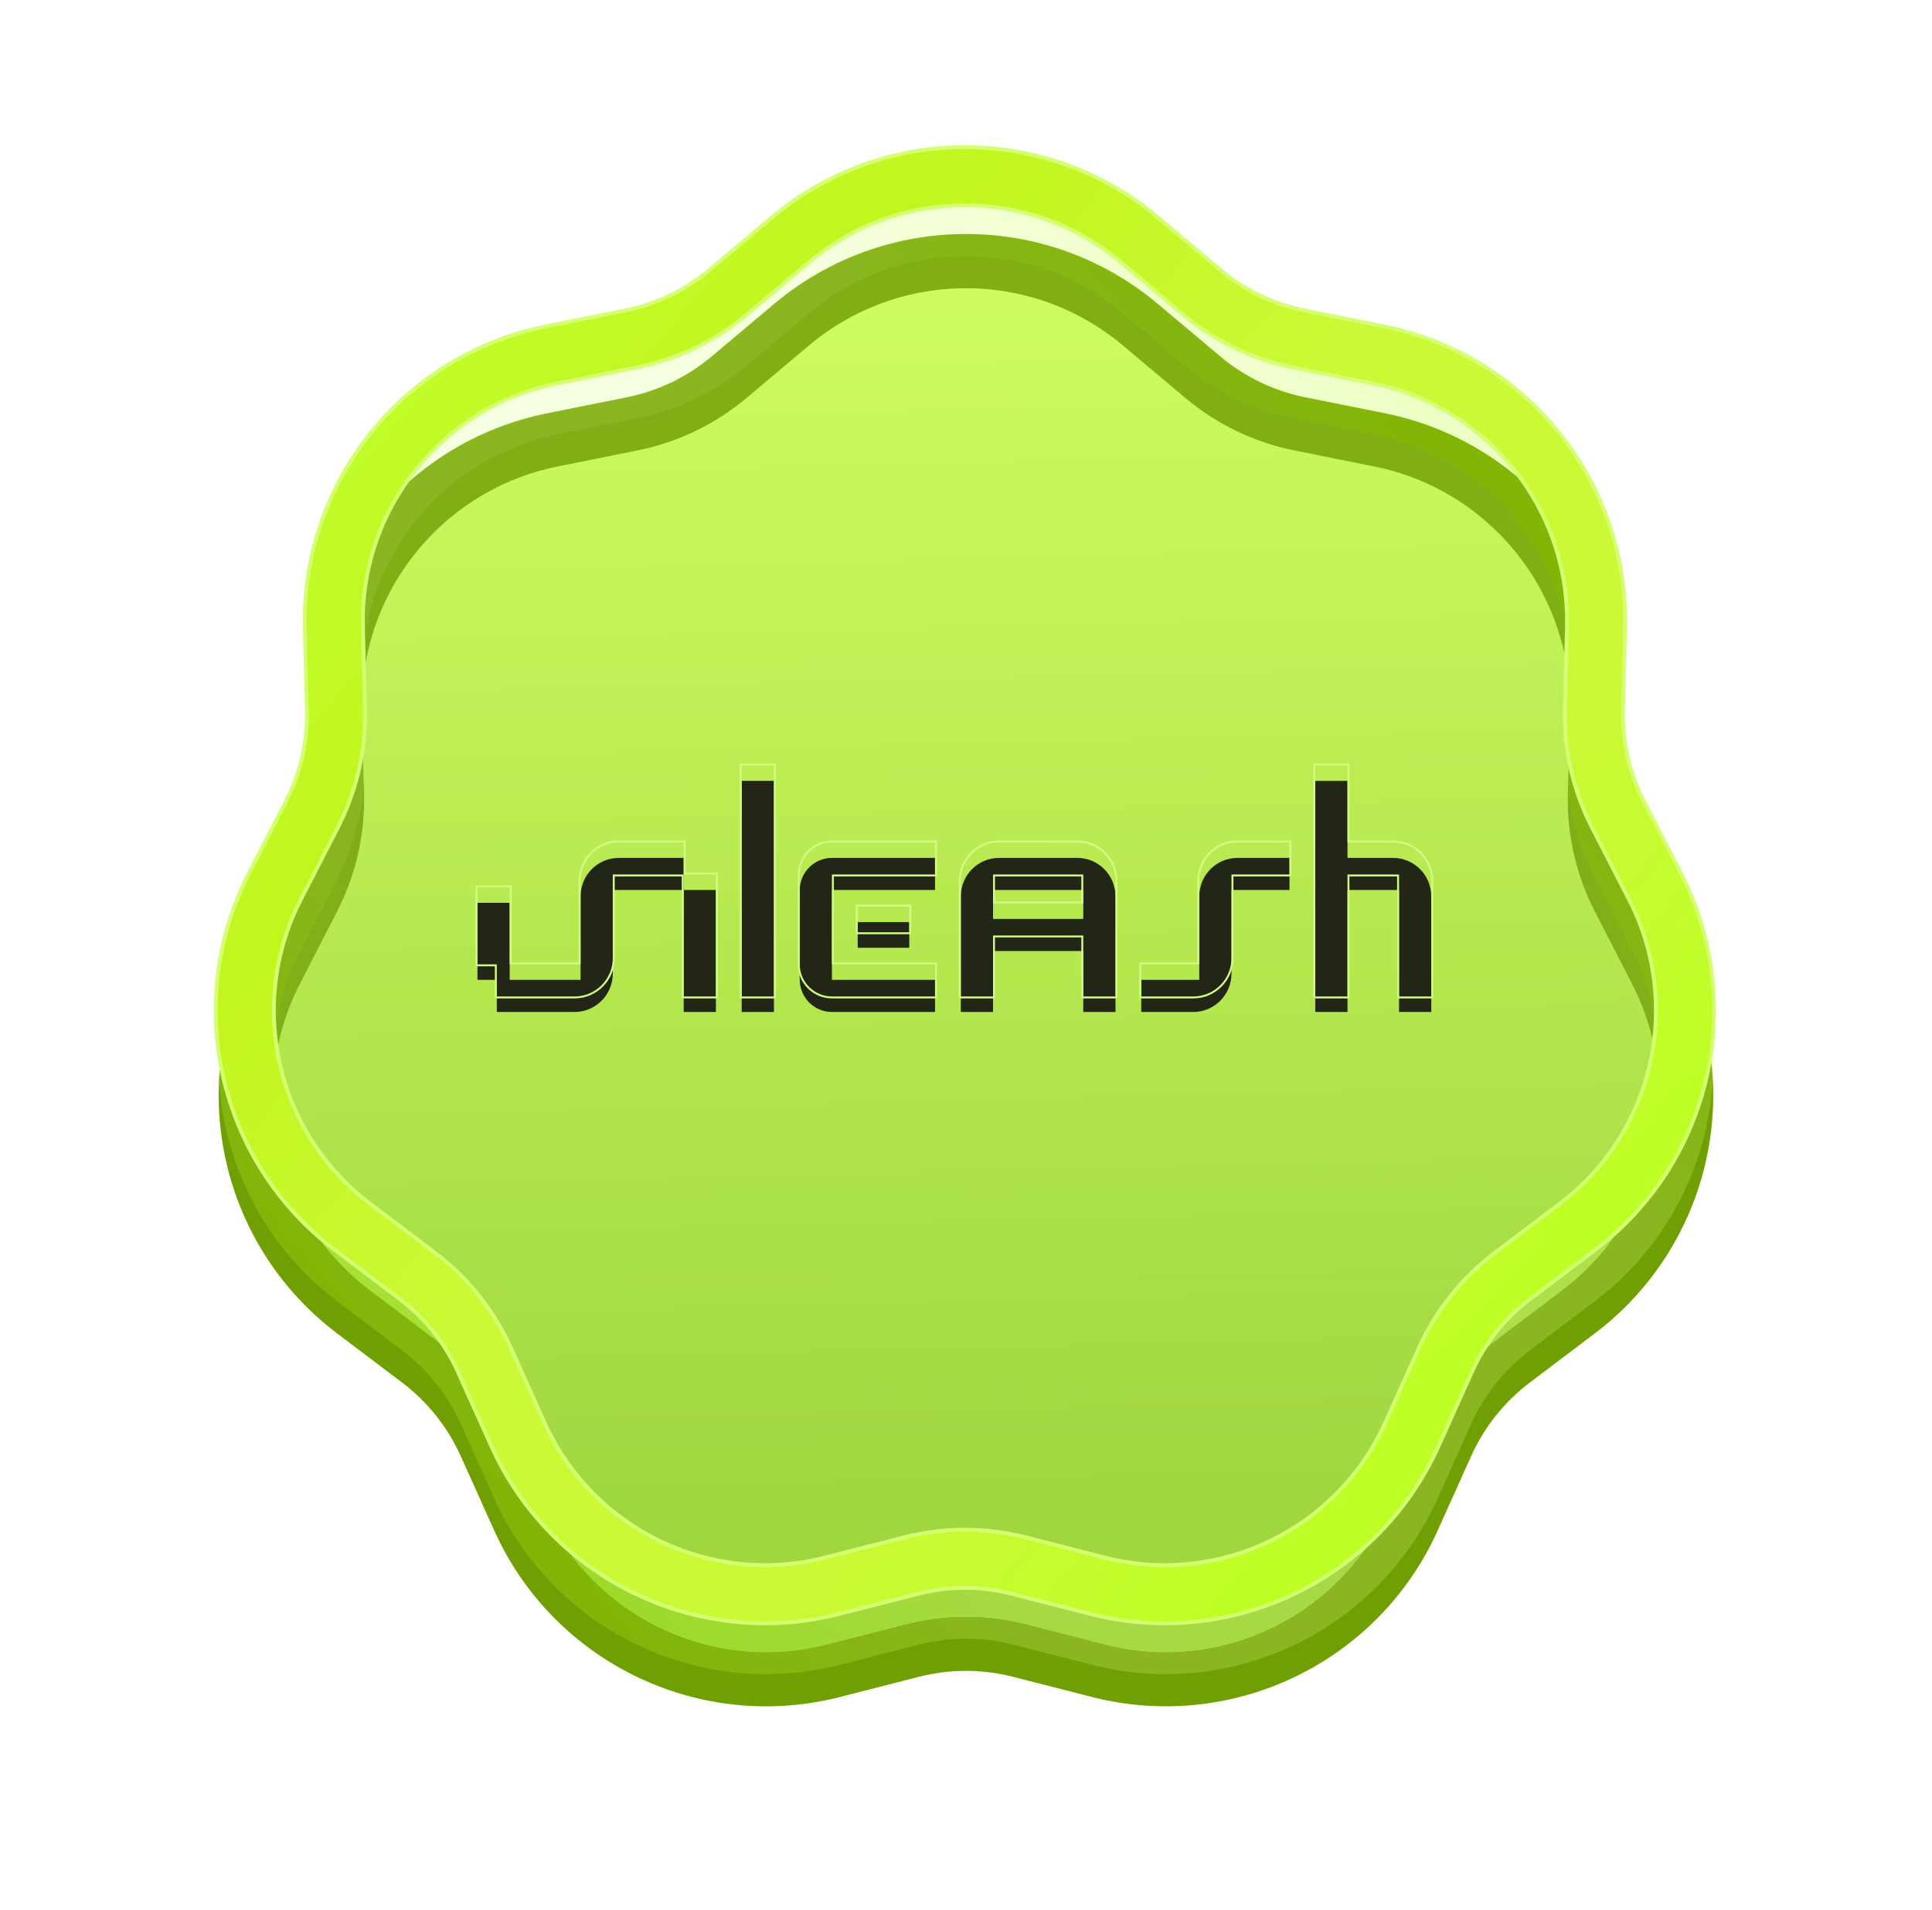 <svg width="436" height="431" viewBox="0 0 436 431" fill="none" xmlns="http://www.w3.org/2000/svg">
<g filter="url(#filter0_ddd_5824_28782)">
<path d="M182.558 70.703C203.041 53.479 232.943 53.479 253.426 70.703L267.499 82.537C274.57 88.483 283.024 92.554 292.081 94.375L310.108 97.999C336.345 103.274 354.989 126.653 354.294 153.406L353.816 171.787C353.576 181.023 355.664 190.171 359.887 198.387L368.293 214.741C380.527 238.543 373.873 267.696 352.523 283.832L337.854 294.919C330.484 300.49 324.634 307.826 320.843 316.251L313.298 333.019C302.317 357.425 275.376 370.399 249.448 363.767L231.634 359.211C222.684 356.922 213.301 356.922 204.35 359.211L186.536 363.767C160.608 370.399 133.667 357.425 122.686 333.019L115.141 316.251C111.35 307.826 105.5 300.49 98.13 294.919L83.461 283.832C62.111 267.696 55.457 238.543 67.692 214.741L76.097 198.387C80.321 190.171 82.409 181.023 82.169 171.787L81.691 153.406C80.995 126.653 99.639 103.274 125.876 97.999L143.903 94.375C152.96 92.554 161.414 88.483 168.485 82.537L182.558 70.703Z" fill="url(#paint0_linear_5824_28782)"/>
<path d="M182.558 70.703C203.041 53.479 232.943 53.479 253.426 70.703L267.499 82.537C274.57 88.483 283.024 92.554 292.081 94.375L310.108 97.999C336.345 103.274 354.989 126.653 354.294 153.406L353.816 171.787C353.576 181.023 355.664 190.171 359.887 198.387L368.293 214.741C380.527 238.543 373.873 267.696 352.523 283.832L337.854 294.919C330.484 300.49 324.634 307.826 320.843 316.251L313.298 333.019C302.317 357.425 275.376 370.399 249.448 363.767L231.634 359.211C222.684 356.922 213.301 356.922 204.35 359.211L186.536 363.767C160.608 370.399 133.667 357.425 122.686 333.019L115.141 316.251C111.35 307.826 105.5 300.49 98.13 294.919L83.461 283.832C62.111 267.696 55.457 238.543 67.692 214.741L76.097 198.387C80.321 190.171 82.409 181.023 82.169 171.787L81.691 153.406C80.995 126.653 99.639 103.274 125.876 97.999L143.903 94.375C152.96 92.554 161.414 88.483 168.485 82.537L182.558 70.703Z" fill="url(#paint1_linear_5824_28782)" fill-opacity="0.4"/>
<path d="M257.364 66.021C234.605 46.883 201.38 46.883 178.621 66.021L164.548 77.855C158.263 83.14 150.748 86.759 142.697 88.377L124.671 92.002C95.518 97.863 74.803 123.839 75.575 153.565L76.053 171.946C76.267 180.156 74.411 188.287 70.657 195.591L62.251 211.944C48.657 238.391 56.05 270.783 79.773 288.713L94.442 299.799C100.993 304.751 106.193 311.272 109.563 318.761L117.107 335.529C129.309 362.646 159.243 377.062 188.052 369.694L205.866 365.138C213.822 363.103 222.162 363.103 230.118 365.138L247.932 369.694C276.741 377.062 306.676 362.646 318.877 335.529L326.422 318.761C329.791 311.272 334.991 304.751 341.543 299.799L356.212 288.713C379.934 270.783 387.327 238.391 373.734 211.944L365.328 195.591C361.574 188.287 359.718 180.156 359.931 171.946L360.409 153.565C361.182 123.839 340.466 97.863 311.314 92.002L293.287 88.377C285.236 86.759 277.722 83.14 271.436 77.855L257.364 66.021Z" stroke="url(#paint2_linear_5824_28782)" stroke-width="12.235"/>
<path d="M257.364 66.021C234.605 46.883 201.38 46.883 178.621 66.021L164.548 77.855C158.263 83.14 150.748 86.759 142.697 88.377L124.671 92.002C95.518 97.863 74.803 123.839 75.575 153.565L76.053 171.946C76.267 180.156 74.411 188.287 70.657 195.591L62.251 211.944C48.657 238.391 56.05 270.783 79.773 288.713L94.442 299.799C100.993 304.751 106.193 311.272 109.563 318.761L117.107 335.529C129.309 362.646 159.243 377.062 188.052 369.694L205.866 365.138C213.822 363.103 222.162 363.103 230.118 365.138L247.932 369.694C276.741 377.062 306.676 362.646 318.877 335.529L326.422 318.761C329.791 311.272 334.991 304.751 341.543 299.799L356.212 288.713C379.934 270.783 387.327 238.391 373.734 211.944L365.328 195.591C361.574 188.287 359.718 180.156 359.931 171.946L360.409 153.565C361.182 123.839 340.466 97.863 311.314 92.002L293.287 88.377C285.236 86.759 277.722 83.14 271.436 77.855L257.364 66.021Z" stroke="#709F04" stroke-width="12.235"/>
</g>
<g style="mix-blend-mode:overlay" opacity="0.24">
<path d="M257.364 66.021C234.605 46.883 201.38 46.883 178.621 66.021L164.548 77.855C158.263 83.14 150.748 86.759 142.697 88.377L124.671 92.002C95.518 97.863 74.803 123.839 75.575 153.565L76.053 171.946C76.267 180.156 74.411 188.287 70.657 195.591L62.251 211.944C48.657 238.391 56.05 270.783 79.773 288.713L94.442 299.799C100.993 304.751 106.193 311.272 109.563 318.761L117.107 335.529C129.309 362.646 159.243 377.062 188.052 369.694L205.866 365.138C213.822 363.103 222.162 363.103 230.118 365.138L247.932 369.694C276.741 377.062 306.676 362.646 318.877 335.529L326.422 318.761C329.791 311.272 334.991 304.751 341.543 299.799L356.212 288.713C379.934 270.783 387.327 238.391 373.734 211.944L365.328 195.591C361.574 188.287 359.718 180.156 359.931 171.946L360.409 153.565C361.182 123.839 340.466 97.863 311.314 92.002L293.287 88.377C285.236 86.759 277.722 83.14 271.436 77.855L257.364 66.021Z" fill="url(#paint3_linear_5824_28782)" fill-opacity="0.48"/>
<path d="M257.364 66.021C234.605 46.883 201.38 46.883 178.621 66.021L164.548 77.855C158.263 83.14 150.748 86.759 142.697 88.377L124.671 92.002C95.518 97.863 74.803 123.839 75.575 153.565L76.053 171.946C76.267 180.156 74.411 188.287 70.657 195.591L62.251 211.944C48.657 238.391 56.05 270.783 79.773 288.713L94.442 299.799C100.993 304.751 106.193 311.272 109.563 318.761L117.107 335.529C129.309 362.646 159.243 377.062 188.052 369.694L205.866 365.138C213.822 363.103 222.162 363.103 230.118 365.138L247.932 369.694C276.741 377.062 306.676 362.646 318.877 335.529L326.422 318.761C329.791 311.272 334.991 304.751 341.543 299.799L356.212 288.713C379.934 270.783 387.327 238.391 373.734 211.944L365.328 195.591C361.574 188.287 359.718 180.156 359.931 171.946L360.409 153.565C361.182 123.839 340.466 97.863 311.314 92.002L293.287 88.377C285.236 86.759 277.722 83.14 271.436 77.855L257.364 66.021Z" fill="url(#paint4_linear_5824_28782)" fill-opacity="0.4"/>
<path d="M257.364 66.021C234.605 46.883 201.38 46.883 178.621 66.021L164.548 77.855C158.263 83.14 150.748 86.759 142.697 88.377L124.671 92.002C95.518 97.863 74.803 123.839 75.575 153.565L76.053 171.946C76.267 180.156 74.411 188.287 70.657 195.591L62.251 211.944C48.657 238.391 56.05 270.783 79.773 288.713L94.442 299.799C100.993 304.751 106.193 311.272 109.563 318.761L117.107 335.529C129.309 362.646 159.243 377.062 188.052 369.694L205.866 365.138C213.822 363.103 222.162 363.103 230.118 365.138L247.932 369.694C276.741 377.062 306.676 362.646 318.877 335.529L326.422 318.761C329.791 311.272 334.991 304.751 341.543 299.799L356.212 288.713C379.934 270.783 387.327 238.391 373.734 211.944L365.328 195.591C361.574 188.287 359.718 180.156 359.931 171.946L360.409 153.565C361.182 123.839 340.466 97.863 311.314 92.002L293.287 88.377C285.236 86.759 277.722 83.14 271.436 77.855L257.364 66.021Z" stroke="url(#paint5_linear_5824_28782)" stroke-width="12.235"/>
</g>
<g filter="url(#filter1_i_5824_28782)">
<path d="M211.012 190.065V197.307H187.742V217.584H211.012V224.826L187.741 224.826C183.725 224.826 180.469 221.54 180.469 217.486V197.406C180.469 193.352 183.725 190.065 187.742 190.065H211.012Z" fill="#212616"/>
<path d="M205.194 204.549V210.342H193.559V204.549H205.194Z" fill="#212616"/>
<path d="M304.092 172.685H296.82V224.826H304.092V197.307L315.727 197.307V224.826H322.999L323 198.756C323 193.956 319.145 190.065 314.39 190.065H304.092V172.685Z" fill="#212616"/>
<path d="M154.289 197.307H138.292L138.292 216.135C138.293 220.935 134.438 224.826 129.682 224.826H112.114V217.584H107.75V200.203H115.022V217.584L131.02 217.584L131.019 198.756C131.019 193.956 134.874 190.065 139.629 190.065L154.289 190.065V197.307L161.561 197.307V224.826H154.289V197.307Z" fill="#212616"/>
<path d="M174.652 172.685H167.381V224.826H174.652V172.685Z" fill="#212616"/>
<path d="M270.643 217.584H257.552V224.826H269.304C274.059 224.826 277.914 220.935 277.914 216.136L277.915 197.307L291.004 197.307V190.065H279.253C274.498 190.065 270.643 193.956 270.643 198.755L270.643 217.584Z" fill="#212616"/>
<path fill-rule="evenodd" clip-rule="evenodd" d="M244.464 224.826H251.736V198.755C251.736 193.956 247.881 190.065 243.126 190.065H225.44C220.685 190.065 216.83 193.956 216.83 198.755L216.829 224.826H224.101V211.066L244.464 211.066V224.826ZM244.464 203.825V197.307H224.101V203.825H244.464Z" fill="#212616"/>
</g>
<path d="M211.231 190.065V189.846H211.012H187.742C183.603 189.846 180.251 193.233 180.251 197.406V217.486C180.251 221.659 183.602 225.045 187.741 225.045L211.012 225.045L211.231 225.045V224.826V217.584V217.365H211.012H187.961V197.526H211.012H211.231V197.307V190.065ZM205.413 204.549V204.33H205.194H193.559H193.34V204.549V210.342V210.561H193.559H205.194H205.413V210.342V204.549ZM304.311 172.685V172.466H304.092H296.82H296.601V172.685V224.826V225.045H296.82H304.092H304.311V224.826V197.526L315.508 197.526V224.826V225.045H315.727H322.999H323.218L323.218 224.826L323.219 198.756C323.219 193.837 319.268 189.847 314.39 189.847H304.311V172.685ZM111.895 224.826V225.045H112.114H129.682C134.56 225.045 138.511 221.054 138.511 216.135L138.51 197.526H154.071V224.826V225.045H154.289H161.561H161.78V224.826V197.307V197.088L161.561 197.088L154.508 197.088V190.065V189.846H154.289L139.629 189.846C134.751 189.846 130.8 193.837 130.801 198.756L130.801 217.365L115.241 217.365V200.203V199.985H115.022H107.75H107.531V200.203V217.584V217.803H107.75H111.895V224.826ZM174.871 172.685V172.466H174.652H167.381H167.162V172.685V224.826V225.045H167.381H174.652H174.871V224.826V172.685ZM270.424 198.755L270.424 217.365H257.552H257.333V217.584V224.826V225.045H257.552H269.304C274.181 225.045 278.132 221.054 278.133 216.136L278.133 197.526L291.004 197.526H291.223V197.307V190.065V189.847H291.004H279.253C274.375 189.847 270.424 193.837 270.424 198.755ZM244.245 224.826V225.044H244.464H251.736H251.955V224.826V198.755C251.955 193.837 248.004 189.846 243.126 189.846H225.44C220.562 189.846 216.612 193.837 216.611 198.755L216.61 224.826L216.61 225.044H216.829H224.101H224.32V224.826V211.285L244.245 211.285V224.826ZM224.32 197.526H244.245V203.606H224.32V197.526Z" stroke="#D2FA84" stroke-width="0.438"/>
<path d="M98.157 282.657L83.488 271.57C62.308 255.561 55.707 226.64 67.844 203.027L76.25 186.674C80.507 178.392 82.611 169.171 82.369 159.862L81.891 141.481C81.201 114.941 99.697 91.748 125.726 86.514L143.753 82.89C152.882 81.055 161.403 76.951 168.53 70.958L182.603 59.124C202.923 42.037 232.588 42.037 252.908 59.124L266.981 70.958C274.108 76.951 282.629 81.055 291.758 82.89L309.785 86.514C335.814 91.748 354.31 114.941 353.62 141.481L353.142 159.862C352.9 169.171 355.004 178.392 359.261 186.674L367.667 203.027C379.804 226.64 373.203 255.561 352.023 271.57L337.354 282.657C329.925 288.271 324.028 295.665 320.207 304.158L312.663 320.926C301.769 345.138 275.042 358.008 249.32 351.43L231.506 346.874C222.484 344.567 213.027 344.567 204.005 346.874L186.191 351.43C160.469 358.008 133.742 345.138 122.848 320.926L115.304 304.158C111.483 295.665 105.586 288.271 98.157 282.657ZM275.419 60.924L261.346 49.09C236.148 27.902 199.363 27.902 174.165 49.09L160.093 60.924C154.649 65.502 148.141 68.636 141.168 70.038L123.142 73.662C90.865 80.151 67.93 108.911 68.786 141.822L69.264 160.203C69.449 167.313 67.841 174.355 64.59 180.681L56.184 197.034C41.134 226.315 49.319 262.177 75.584 282.028L90.252 293.115C95.927 297.404 100.43 303.051 103.348 309.537L110.893 326.305C124.402 356.328 157.544 372.288 189.44 364.131L207.253 359.575C214.144 357.813 221.367 357.813 228.258 359.575L246.071 364.131C277.967 372.288 311.109 356.328 324.618 326.305L332.163 309.537C335.081 303.051 339.585 297.404 345.259 293.115L359.927 282.028C386.192 262.177 394.377 226.315 379.327 197.034L370.921 180.681C367.67 174.355 366.062 167.313 366.247 160.203L366.725 141.822C367.581 108.911 344.646 80.151 312.369 73.662L294.343 70.038C287.37 68.636 280.862 65.502 275.419 60.924Z" fill="url(#paint6_linear_5824_28782)" stroke="#D4FF70" stroke-width="0.875"/>
<defs>
<filter id="filter0_ddd_5824_28782" x="0.363" y="0.176" width="435.258" height="430.178" filterUnits="userSpaceOnUse" color-interpolation-filters="sRGB">
<feFlood flood-opacity="0" result="BackgroundImageFix"/>
<feColorMatrix in="SourceAlpha" type="matrix" values="0 0 0 0 0 0 0 0 0 0 0 0 0 0 0 0 0 0 127 0" result="hardAlpha"/>
<feOffset/>
<feGaussianBlur stdDeviation="12.25"/>
<feComposite in2="hardAlpha" operator="out"/>
<feColorMatrix type="matrix" values="0 0 0 0 0.376 0 0 0 0 0.514 0 0 0 0 0.063 0 0 0 0.4 0"/>
<feBlend mode="normal" in2="BackgroundImageFix" result="effect1_dropShadow_5824_28782"/>
<feColorMatrix in="SourceAlpha" type="matrix" values="0 0 0 0 0 0 0 0 0 0 0 0 0 0 0 0 0 0 127 0" result="hardAlpha"/>
<feOffset dy="3.626"/>
<feGaussianBlur stdDeviation="24.5"/>
<feComposite in2="hardAlpha" operator="out"/>
<feColorMatrix type="matrix" values="0 0 0 0 0.376 0 0 0 0 0.514 0 0 0 0 0.063 0 0 0 0.1 0"/>
<feBlend mode="normal" in2="effect1_dropShadow_5824_28782" result="effect2_dropShadow_5824_28782"/>
<feColorMatrix in="SourceAlpha" type="matrix" values="0 0 0 0 0 0 0 0 0 0 0 0 0 0 0 0 0 0 127 0" result="hardAlpha"/>
<feOffset dy="3.626"/>
<feGaussianBlur stdDeviation="5.25"/>
<feComposite in2="hardAlpha" operator="out"/>
<feColorMatrix type="matrix" values="0 0 0 0 0.378 0 0 0 0 0.513 0 0 0 0 0.064 0 0 0 1 0"/>
<feBlend mode="normal" in2="effect2_dropShadow_5824_28782" result="effect3_dropShadow_5824_28782"/>
<feBlend mode="normal" in="SourceGraphic" in2="effect3_dropShadow_5824_28782" result="shape"/>
</filter>
<filter id="filter1_i_5824_28782" x="107.312" y="172.247" width="216.125" height="56.516" filterUnits="userSpaceOnUse" color-interpolation-filters="sRGB">
<feFlood flood-opacity="0" result="BackgroundImageFix"/>
<feBlend mode="normal" in="SourceGraphic" in2="BackgroundImageFix" result="shape"/>
<feColorMatrix in="SourceAlpha" type="matrix" values="0 0 0 0 0 0 0 0 0 0 0 0 0 0 0 0 0 0 127 0" result="hardAlpha"/>
<feOffset dy="3.5"/>
<feGaussianBlur stdDeviation="3.5"/>
<feComposite in2="hardAlpha" operator="arithmetic" k2="-1" k3="1"/>
<feColorMatrix type="matrix" values="0 0 0 0 0 0 0 0 0 0 0 0 0 0 0 0 0 0 1 0"/>
<feBlend mode="normal" in2="shape" result="effect1_innerShadow_5824_28782"/>
</filter>
<linearGradient id="paint0_linear_5824_28782" x1="224.999" y1="331.313" x2="217.992" y2="40.906" gradientUnits="userSpaceOnUse">
<stop stop-color="#6AB304"/>
<stop offset="1" stop-color="#CAFF4E"/>
</linearGradient>
<linearGradient id="paint1_linear_5824_28782" x1="217.592" y1="415.091" x2="217.592" y2="68.549" gradientUnits="userSpaceOnUse">
<stop stop-color="#D0F96F"/>
<stop offset="1" stop-color="#DDFF80"/>
</linearGradient>
<linearGradient id="paint2_linear_5824_28782" x1="375.268" y1="159.533" x2="135.037" y2="367.129" gradientUnits="userSpaceOnUse">
<stop stop-color="#B8FF12"/>
<stop offset="0.27" stop-color="#DDFF80"/>
<stop offset="0.5" stop-color="#DDFF80"/>
<stop offset="0.75" stop-color="#DDFF80"/>
<stop offset="1" stop-color="#B8FF12"/>
</linearGradient>
<linearGradient id="paint3_linear_5824_28782" x1="224.999" y1="331.313" x2="217.992" y2="40.906" gradientUnits="userSpaceOnUse">
<stop stop-color="#D9FFA3"/>
<stop offset="1" stop-color="#CAFF4E"/>
</linearGradient>
<linearGradient id="paint4_linear_5824_28782" x1="217.592" y1="415.091" x2="217.592" y2="68.549" gradientUnits="userSpaceOnUse">
<stop stop-color="#DDFF80"/>
<stop offset="1" stop-color="#D0F96F"/>
</linearGradient>
<linearGradient id="paint5_linear_5824_28782" x1="375.268" y1="159.533" x2="135.037" y2="367.129" gradientUnits="userSpaceOnUse">
<stop stop-color="#B8FF12"/>
<stop offset="0.27" stop-color="#DDFF80"/>
<stop offset="0.5" stop-color="#DDFF80"/>
<stop offset="0.75" stop-color="#DDFF80"/>
<stop offset="1" stop-color="#B8FF12"/>
</linearGradient>
<linearGradient id="paint6_linear_5824_28782" x1="337.864" y1="299.593" x2="77.325" y2="64" gradientUnits="userSpaceOnUse">
<stop stop-color="#BDFF25"/>
<stop offset="0.214" stop-color="#CBF935"/>
<stop offset="0.5" stop-color="#CBF935"/>
<stop offset="0.75" stop-color="#C3F51E"/>
<stop offset="1" stop-color="#BFFF2D"/>
</linearGradient>
</defs>
</svg>
